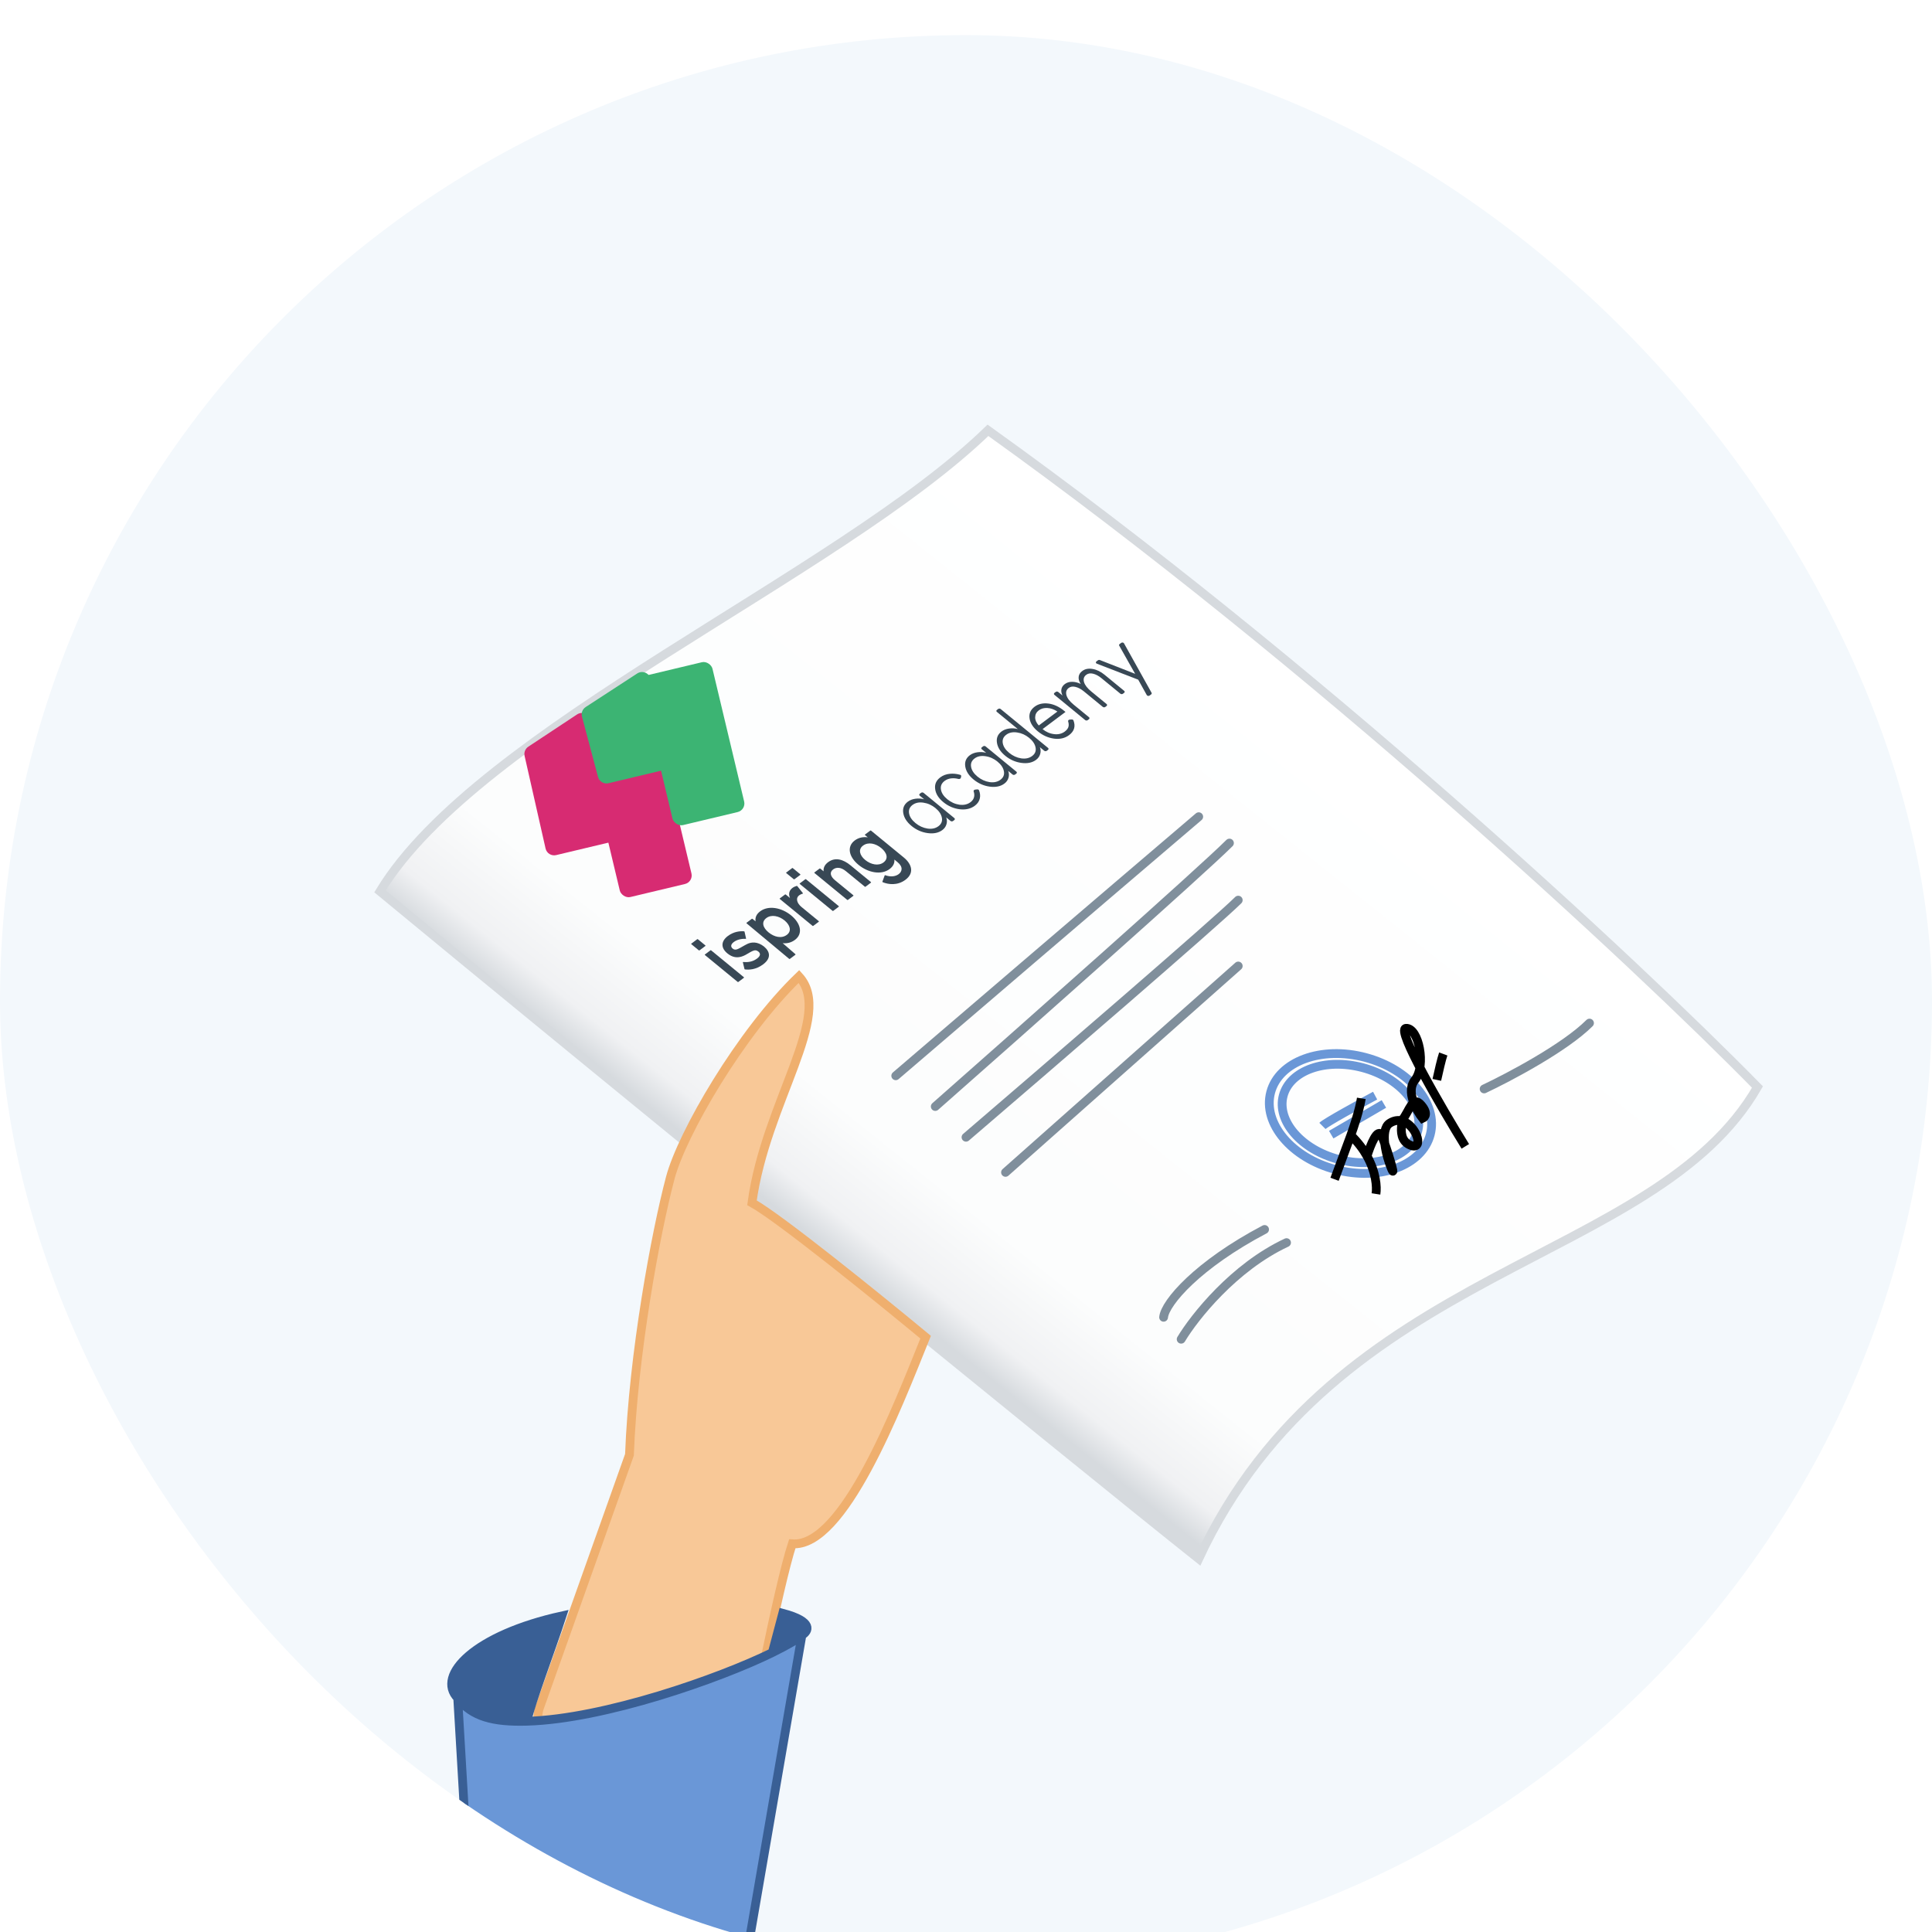 <?xml version="1.0" encoding="UTF-8"?> <svg xmlns="http://www.w3.org/2000/svg" width="220" height="220" viewBox="0 0 220 220" fill="none"> <g filter="url(#filter0_i_812_359)"> <g clip-path="url(#clip0_812_359)"> <rect width="220" height="220" rx="110" fill="#F3F8FC"></rect> <path d="M112.5 45C95.5 61.5 54.5 79 43.271 97.501C64.957 115.427 122.964 162.754 136.5 173.5C152.094 140.021 188.5 140 200.126 119.782C185.957 105.342 149.557 71.527 112.5 45Z" fill="url(#paint0_linear_812_359)" stroke="#D6DADE" stroke-linecap="round"></path> <path d="M102 118.5C109 112.5 125.7 98.2 136.5 89M106.5 122C116.333 113.333 136.8 95.2 140 92M110 125.5C119.333 117.5 138.6 100.9 141 98.5M114.5 129.5L141 106M132.5 146C132.667 144.333 136.4 140 144 136M134.5 148.5C136 146 140.5 140.3 146.5 137.5M169 120C171.833 118.667 178.2 115.3 181 112.5" stroke="#808F9C" stroke-linecap="round"></path> <path d="M150.588 124.211C150.988 123.811 154.755 121.745 156.588 120.762M151.588 125.206L157.588 121.711M162.863 125.206C161.928 128.731 157.102 130.508 152.084 129.176C147.067 127.844 143.759 123.907 144.695 120.382C145.631 116.857 150.456 115.08 155.474 116.412C160.491 117.744 163.799 121.682 162.863 125.206ZM161.434 124.827C160.668 127.709 156.621 129.136 152.393 128.013C148.165 126.891 145.359 123.644 146.124 120.762C146.89 117.879 150.937 116.452 155.165 117.575C159.392 118.698 162.199 121.944 161.434 124.827Z" stroke="#6A97D7"></path> <path d="M71.677 161.66L61.388 190.588C59.466 197.825 75.683 200.344 84.032 200.698C85.423 193.121 88.607 176.734 90.216 171.797C96.06 172.231 102.142 156.34 105.403 148.267C100.111 143.882 88.748 134.681 85.629 132.959C87.194 121.456 95.022 111.615 90.982 107.19C84.31 113.613 77.658 125.106 76.328 130.117C74.665 136.38 72.105 150.227 71.677 161.66Z" fill="#F8C897" stroke="#EFAF6E"></path> <path d="M64 180C54.102 182.165 49.594 186.779 52.121 189.367C53.741 191.484 56.169 192.108 60 192C60.52 189.638 62.618 184.234 64 180Z" fill="#395F95"></path> <path fill-rule="evenodd" clip-rule="evenodd" d="M91.316 182.201L85.363 216.727C73.33 224.268 58.928 214.181 53.23 208.195L52.121 189.367C53.741 191.484 56.169 192.108 60 192C68.8 191.752 81.953 187.126 87.947 184.182C89.725 183.308 90.936 182.593 91.316 182.201Z" fill="#6A97D7"></path> <path d="M87.947 184.182C89.725 183.308 90.936 182.593 91.316 182.201C92.075 181.763 92.702 180.651 89.135 179.705L87.947 184.182Z" fill="#395F95"></path> <path d="M91.316 182.201L85.363 216.727C73.33 224.268 58.928 214.181 53.23 208.195L52.121 189.367M91.316 182.201C90.936 182.593 89.725 183.308 87.947 184.182M91.316 182.201C92.075 181.763 92.702 180.651 89.135 179.705L87.947 184.182M52.121 189.367C49.594 186.779 54.102 182.165 64 180C62.618 184.234 60.52 189.638 60 192M52.121 189.367C53.741 191.484 56.169 192.108 60 192M60 192C68.8 191.752 81.953 187.126 87.947 184.182" stroke="#395F95"></path> <path d="M107.31 90.517C106.877 90.842 106.32 90.958 105.64 90.866C104.96 90.774 104.347 90.504 103.802 90.057C103.258 89.61 102.942 89.118 102.856 88.581C102.769 88.044 102.943 87.614 103.376 87.289C103.611 87.113 103.897 87.001 104.234 86.955C104.576 86.905 104.908 86.925 105.231 87.015L104.734 86.607C104.657 86.544 104.66 86.445 104.74 86.385L104.884 86.278C104.964 86.218 105.09 86.22 105.167 86.283L108.674 89.16C108.75 89.223 108.747 89.322 108.667 89.382L108.523 89.49C108.443 89.549 108.317 89.547 108.241 89.485L107.743 89.076C107.844 89.334 107.854 89.595 107.775 89.86C107.7 90.122 107.545 90.341 107.31 90.517ZM105.615 90.35C106.112 90.421 106.527 90.332 106.861 90.082C107.196 89.831 107.326 89.511 107.254 89.122C107.181 88.725 106.938 88.358 106.524 88.018C106.111 87.679 105.655 87.474 105.159 87.402C104.661 87.324 104.245 87.41 103.911 87.66C103.577 87.91 103.446 88.234 103.519 88.63C103.591 89.02 103.834 89.384 104.248 89.724C104.661 90.063 105.117 90.272 105.615 90.35Z" fill="#384855"></path> <path d="M111.006 87.749C110.54 88.098 109.965 88.231 109.282 88.15C108.593 88.064 107.974 87.795 107.424 87.344C106.874 86.893 106.563 86.398 106.49 85.859C106.411 85.316 106.605 84.87 107.071 84.52C107.385 84.286 107.751 84.15 108.171 84.112C108.548 84.076 108.935 84.114 109.331 84.227C109.418 84.252 109.468 84.323 109.451 84.395L109.412 84.573C109.389 84.674 109.25 84.73 109.126 84.698C108.874 84.633 108.627 84.61 108.386 84.628C108.073 84.649 107.798 84.748 107.563 84.924C107.217 85.183 107.078 85.513 107.147 85.913C107.215 86.305 107.456 86.671 107.869 87.01C108.283 87.35 108.741 87.557 109.243 87.632C109.744 87.701 110.168 87.605 110.514 87.345C110.749 87.169 110.887 86.959 110.928 86.714C110.963 86.526 110.944 86.332 110.873 86.131C110.837 86.033 110.916 85.927 111.046 85.913L111.273 85.89C111.366 85.881 111.455 85.923 111.482 85.992C111.608 86.308 111.639 86.612 111.576 86.906C111.509 87.233 111.319 87.514 111.006 87.749Z" fill="#384855"></path> <path d="M114.372 85.227C113.939 85.551 113.383 85.667 112.703 85.575C112.022 85.483 111.41 85.213 110.865 84.766C110.32 84.319 110.005 83.827 109.918 83.29C109.832 82.753 110.005 82.323 110.438 81.998C110.673 81.822 110.959 81.711 111.297 81.664C111.638 81.614 111.97 81.634 112.294 81.725L111.796 81.316C111.72 81.254 111.723 81.154 111.803 81.095L111.947 80.987C112.026 80.927 112.153 80.929 112.229 80.992L115.736 83.87C115.812 83.932 115.809 84.031 115.73 84.091L115.586 84.199C115.506 84.259 115.379 84.257 115.303 84.194L114.806 83.786C114.906 84.043 114.917 84.304 114.838 84.569C114.763 84.831 114.608 85.05 114.372 85.227ZM112.678 85.059C113.174 85.13 113.59 85.041 113.924 84.791C114.258 84.54 114.389 84.221 114.317 83.831C114.244 83.435 114 83.067 113.587 82.727C113.173 82.388 112.718 82.183 112.221 82.112C111.723 82.033 111.307 82.119 110.973 82.369C110.639 82.62 110.509 82.943 110.582 83.34C110.654 83.729 110.897 84.093 111.31 84.433C111.724 84.772 112.18 84.981 112.678 85.059Z" fill="#384855"></path> <path d="M117.98 82.524C117.547 82.848 116.99 82.965 116.31 82.872C115.63 82.78 115.017 82.511 114.473 82.064C113.928 81.617 113.612 81.125 113.526 80.588C113.439 80.051 113.613 79.62 114.046 79.296C114.281 79.12 114.567 79.008 114.904 78.961C115.246 78.911 115.578 78.931 115.901 79.022L113.512 77.061C113.436 76.999 113.439 76.9 113.519 76.84L113.663 76.732C113.742 76.672 113.869 76.674 113.945 76.737L119.344 81.167C119.42 81.23 119.417 81.329 119.337 81.388L119.193 81.496C119.114 81.556 118.987 81.554 118.911 81.491L118.413 81.083C118.514 81.34 118.524 81.602 118.445 81.867C118.37 82.129 118.215 82.348 117.98 82.524ZM116.285 82.357C116.782 82.428 117.198 82.338 117.532 82.088C117.866 81.838 117.997 81.518 117.924 81.129C117.851 80.732 117.608 80.364 117.194 80.025C116.781 79.685 116.325 79.48 115.829 79.409C115.331 79.331 114.915 79.416 114.581 79.667C114.247 79.917 114.116 80.24 114.189 80.637C114.261 81.026 114.504 81.391 114.918 81.73C115.332 82.069 115.787 82.278 116.285 82.357Z" fill="#384855"></path> <path d="M121.74 79.707C121.266 80.063 120.695 80.197 120.029 80.11C119.358 80.019 118.743 79.744 118.183 79.284C117.628 78.829 117.312 78.333 117.235 77.797C117.157 77.261 117.352 76.819 117.818 76.47C118.234 76.158 118.752 76.039 119.372 76.113C119.991 76.188 120.596 76.467 121.186 76.951L121.329 77.069L118.719 79.025C119.112 79.348 119.55 79.539 120.032 79.597C120.509 79.652 120.914 79.554 121.248 79.304C121.495 79.118 121.64 78.919 121.68 78.707C121.711 78.539 121.694 78.354 121.631 78.151C121.599 78.051 121.686 77.949 121.817 77.941L122.038 77.929C122.128 77.924 122.211 77.967 122.237 78.035C122.495 78.708 122.33 79.265 121.74 79.707ZM118.287 78.612L120.409 77.023C120.03 76.776 119.649 76.642 119.267 76.62C118.884 76.597 118.559 76.686 118.291 76.887C118.023 77.088 117.885 77.35 117.876 77.673C117.867 77.989 118.004 78.302 118.287 78.612Z" fill="#384855"></path> <path d="M127.865 75C127.785 75.06 127.659 75.058 127.582 74.995L125.428 73.227C125.105 72.962 124.788 72.792 124.475 72.717C124.167 72.639 123.908 72.679 123.698 72.837C123.421 73.044 123.335 73.322 123.438 73.672C123.541 74.015 123.816 74.371 124.265 74.739L126.011 76.172C126.087 76.235 126.084 76.334 126.005 76.394L125.861 76.501C125.781 76.561 125.654 76.559 125.578 76.496L123.424 74.728C123.101 74.464 122.783 74.294 122.471 74.219C122.163 74.141 121.906 74.179 121.7 74.334C121.428 74.537 121.341 74.816 121.44 75.169C121.538 75.515 121.812 75.873 122.261 76.241L124.007 77.674C124.083 77.736 124.08 77.835 124 77.895L123.857 78.003C123.777 78.063 123.65 78.061 123.574 77.998L120.067 75.12C119.991 75.058 119.994 74.958 120.073 74.899L120.217 74.791C120.297 74.731 120.424 74.733 120.5 74.796L120.997 75.204C120.866 74.954 120.822 74.714 120.865 74.484C120.908 74.254 121.037 74.058 121.251 73.897C121.482 73.725 121.756 73.638 122.072 73.639C122.392 73.636 122.723 73.717 123.065 73.881C122.881 73.607 122.802 73.341 122.828 73.084C122.853 72.82 122.989 72.595 123.237 72.41C123.559 72.169 123.953 72.091 124.42 72.177C124.886 72.255 125.341 72.476 125.785 72.841L128.016 74.671C128.092 74.733 128.089 74.832 128.009 74.892L127.865 75Z" fill="#384855"></path> <path d="M131.133 74.892C131.166 74.952 131.148 75.022 131.088 75.068L130.907 75.203C130.807 75.278 130.641 75.252 130.586 75.153L129.61 73.396L124.899 71.574C124.774 71.526 124.749 71.396 124.849 71.321L125.024 71.19C125.085 71.144 125.176 71.134 125.251 71.163L129.261 72.731L127.446 69.519C127.412 69.458 127.43 69.387 127.491 69.342L127.671 69.207C127.772 69.131 127.937 69.157 127.992 69.257L131.133 74.892Z" fill="#384855"></path> <path d="M89.528 95.356L90.201 94.852C90.228 94.832 90.256 94.831 90.284 94.861L91.126 95.553C91.152 95.574 91.156 95.602 91.135 95.618L90.461 96.122C90.44 96.138 90.405 96.134 90.379 96.113L89.536 95.421C89.51 95.4 89.507 95.372 89.528 95.356Z" fill="#384855"></path> <path d="M78.719 103.454L79.392 102.95C79.413 102.934 79.442 102.932 79.474 102.959L80.317 103.651C80.343 103.672 80.347 103.7 80.326 103.716L79.652 104.22C79.631 104.236 79.596 104.232 79.57 104.211L78.727 103.519C78.701 103.498 78.698 103.47 78.719 103.454Z" fill="#384855"></path> <path d="M84.541 103.79C84.357 103.896 84.185 103.994 84.038 104.059C83.764 104.183 83.591 104.149 83.429 104.016C83.183 103.814 83.2 103.537 83.555 103.271C83.921 102.997 84.411 102.884 84.908 102.908C84.943 102.913 84.965 102.897 84.955 102.863L84.782 102.097C84.778 102.07 84.752 102.048 84.711 102.048C84.29 102.018 83.576 102.065 82.886 102.581C82.112 103.161 82.04 103.917 82.831 104.566C83.408 105.039 83.935 105.072 84.417 104.935C84.733 104.842 84.979 104.694 85.216 104.552C85.365 104.462 85.51 104.375 85.666 104.305C85.967 104.16 86.17 104.202 86.365 104.362C86.63 104.58 86.596 104.86 86.209 105.15C85.759 105.487 85.239 105.602 84.651 105.543C84.616 105.539 84.583 105.554 84.593 105.587L84.776 106.345C84.779 106.349 84.781 106.352 84.784 106.356C84.794 106.373 84.805 106.389 84.828 106.388C85.271 106.443 86.066 106.438 86.898 105.814C87.863 105.092 87.674 104.337 86.987 103.774C86.239 103.194 85.57 103.277 85.136 103.47C84.934 103.565 84.731 103.682 84.541 103.79Z" fill="#384855"></path> <path d="M80.901 104.213L80.265 104.69C80.244 104.706 80.248 104.734 80.273 104.755L83.993 107.807C84.019 107.828 84.054 107.832 84.076 107.816L84.712 107.34C84.733 107.324 84.729 107.296 84.703 107.275L80.984 104.223C80.958 104.201 80.928 104.193 80.901 104.213Z" fill="#384855"></path> <path fill-rule="evenodd" clip-rule="evenodd" d="M86.561 99.774C86.121 100.103 85.969 100.503 86.039 100.918L85.695 100.636C85.669 100.615 85.634 100.611 85.613 100.626L85.008 101.079C84.987 101.095 84.991 101.123 85.017 101.144L89.858 105.183C89.884 105.204 89.919 105.208 89.94 105.193L90.576 104.716C90.598 104.7 90.594 104.672 90.568 104.651L89.124 103.4C89.625 103.453 90.098 103.342 90.528 103.02C91.455 102.325 91.201 101.152 90.08 100.232C88.979 99.336 87.494 99.075 86.561 99.774ZM89.602 102.452C88.998 102.905 88.165 102.704 87.517 102.172C86.875 101.645 86.664 100.989 87.268 100.537C87.835 100.112 88.7 100.289 89.335 100.81C89.983 101.342 90.169 102.027 89.602 102.452Z" fill="#384855"></path> <path d="M90.236 97.111C90.384 97 90.566 96.924 90.717 96.882C90.745 96.872 90.764 96.888 90.803 96.919L91.426 97.705C91.447 97.73 91.437 97.747 91.409 97.758C91.253 97.804 91.11 97.87 91.015 97.942C90.564 98.279 90.748 98.854 91.273 99.285L93.231 100.892C93.257 100.913 93.26 100.941 93.239 100.957L92.603 101.433C92.582 101.449 92.546 101.445 92.521 101.424L88.802 98.372C88.776 98.351 88.772 98.323 88.793 98.307L89.398 97.855C89.419 97.839 89.454 97.843 89.48 97.864L89.957 98.255C89.725 97.707 89.939 97.333 90.236 97.111Z" fill="#384855"></path> <path fill-rule="evenodd" clip-rule="evenodd" d="M99.1 90.579L98.496 91.032C98.475 91.048 98.478 91.076 98.504 91.097L98.812 91.349C98.28 91.279 97.77 91.377 97.33 91.706C96.402 92.401 96.656 93.575 97.765 94.484C98.88 95.4 100.37 95.657 101.298 94.962C101.722 94.644 101.883 94.269 101.845 93.88L102.208 94.178C102.876 94.726 102.717 95.253 102.335 95.539C101.975 95.809 101.427 95.883 100.819 95.667C100.787 95.65 100.743 95.663 100.74 95.686L100.477 96.402C100.467 96.419 100.494 96.45 100.513 96.456C101.15 96.721 102.191 96.868 103.113 96.177C104.11 95.43 103.865 94.423 102.919 93.646L99.188 90.585C99.157 90.568 99.122 90.564 99.1 90.579ZM100.604 94.21C100.037 94.635 99.172 94.458 98.524 93.926C97.882 93.399 97.703 92.719 98.27 92.294C98.874 91.842 99.707 92.042 100.342 92.564C100.991 93.096 101.208 93.757 100.604 94.21Z" fill="#384855"></path> <path d="M91.068 96.595L91.704 96.119C91.725 96.103 91.761 96.107 91.787 96.128L95.507 99.181C95.533 99.203 95.537 99.23 95.516 99.246L94.88 99.723C94.858 99.739 94.823 99.735 94.797 99.713L91.076 96.66C91.05 96.639 91.047 96.611 91.068 96.595Z" fill="#384855"></path> <path d="M94.294 94.18C93.903 94.473 93.743 94.832 93.785 95.218L93.411 94.911C93.386 94.89 93.351 94.886 93.331 94.902L92.737 95.347C92.716 95.362 92.72 95.389 92.745 95.41L96.47 98.467C96.495 98.488 96.53 98.492 96.551 98.476L97.175 98.008C97.196 97.992 97.193 97.965 97.168 97.944L95.083 96.234C94.583 95.823 94.415 95.342 94.868 95.003C95.248 94.718 95.769 94.746 96.327 95.203L98.475 96.965C98.5 96.986 98.534 96.99 98.555 96.974L99.18 96.506C99.201 96.49 99.198 96.463 99.172 96.442L96.816 94.509C96.037 93.878 95.117 93.564 94.294 94.18Z" fill="#384855"></path> <rect x="66.738" y="81.317" width="8.389" height="17.54" rx="1" transform="rotate(-13.42 66.738 81.317)" fill="#D72B72"></rect> <path d="M59.738 82.081C59.646 81.675 59.815 81.255 60.161 81.026L65.713 77.353C66.293 76.97 67.076 77.28 67.238 77.956L70.275 90.686C70.403 91.223 70.072 91.762 69.534 91.891L63.331 93.371C62.79 93.5 62.247 93.162 62.124 92.619L59.738 82.081Z" fill="#D72B72"></path> <rect x="72.738" y="73.124" width="8.389" height="17.54" rx="1" transform="rotate(-13.42 72.738 73.124)" fill="#3CB473"></rect> <path d="M66.271 77.607C66.16 77.189 66.33 76.748 66.692 76.512L72.562 72.689C73.142 72.311 73.92 72.622 74.081 73.294L76.275 82.492C76.403 83.029 76.072 83.569 75.535 83.697L69.296 85.186C68.768 85.312 68.237 84.994 68.097 84.47L66.271 77.607Z" fill="#3CB473"></path> <path d="M156.683 131.955C156.81 131.161 156.691 129.484 155.665 127.647M153.819 125.276L151.968 130.286M153.819 125.276C154.128 124.44 154.799 122.43 155.016 121.072M153.819 125.276C154.631 126.058 155.23 126.867 155.665 127.647M155.665 127.647C156.035 126.434 156.89 124.275 157.348 125.344C157.921 126.68 159.026 130.424 158.453 129.088C157.88 127.752 157.077 124.666 158.233 123.91C158.722 123.591 159.192 123.532 159.615 123.636M159.615 123.636C161.218 124.029 162.141 126.76 160.836 126.485C158.574 125.873 160.153 122.56 159.615 123.636ZM159.615 123.636C160.576 122.379 160.847 120.681 161.843 121.836C162.639 122.76 162.275 123.232 161.993 123.353C161.266 122.434 160.073 120.275 161.119 118.983C162.427 117.368 161.553 112.998 160.095 113.096C158.929 113.174 164.118 122.09 166.858 126.539M163.613 118.968C163.78 118.193 164.162 116.518 164.347 116.017" stroke="black"></path> </g> </g> <defs> <filter id="filter0_i_812_359" x="0" y="0" width="220" height="224" filterUnits="userSpaceOnUse" color-interpolation-filters="sRGB"> <feFlood flood-opacity="0" result="BackgroundImageFix"></feFlood> <feBlend mode="normal" in="SourceGraphic" in2="BackgroundImageFix" result="shape"></feBlend> <feColorMatrix in="SourceAlpha" type="matrix" values="0 0 0 0 0 0 0 0 0 0 0 0 0 0 0 0 0 0 127 0" result="hardAlpha"></feColorMatrix> <feOffset dy="4"></feOffset> <feGaussianBlur stdDeviation="5"></feGaussianBlur> <feComposite in2="hardAlpha" operator="arithmetic" k2="-1" k3="1"></feComposite> <feColorMatrix type="matrix" values="0 0 0 0 0.839 0 0 0 0 0.899 0 0 0 0 0.946 0 0 0 1 0"></feColorMatrix> <feBlend mode="normal" in2="shape" result="effect1_innerShadow_812_359"></feBlend> </filter> <linearGradient id="paint0_linear_812_359" x1="153.5" y1="73.5" x2="98.5" y2="142.5" gradientUnits="userSpaceOnUse"> <stop stop-color="white"></stop> <stop offset="0.836" stop-color="#FCFDFD"></stop> <stop offset="0.949" stop-color="#F0F1F3"></stop> <stop offset="0.992" stop-color="#D6DADE"></stop> </linearGradient> <clipPath id="clip0_812_359"> <rect width="220" height="220" rx="110" fill="white"></rect> </clipPath> </defs> </svg> 